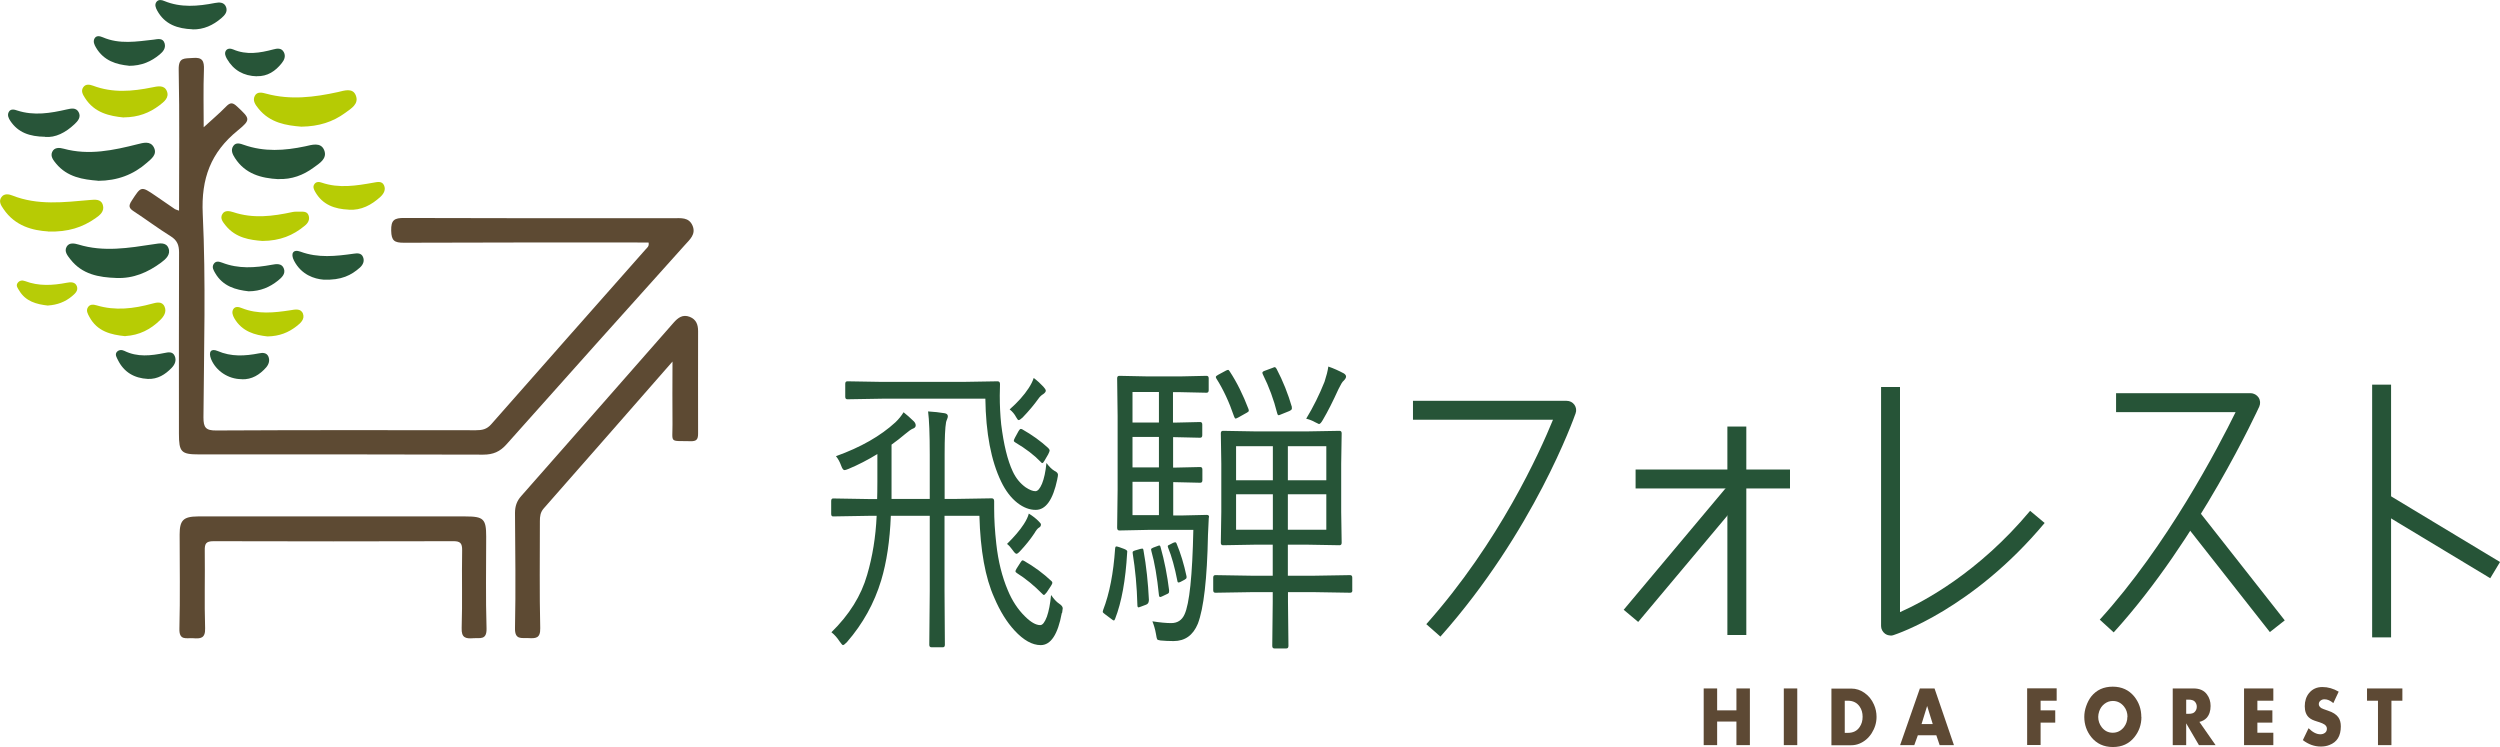 <?xml version="1.0" encoding="UTF-8"?><svg id="_レイヤー_2" xmlns="http://www.w3.org/2000/svg" width="210" height="62.76" viewBox="0 0 210 62.76"><defs><style>.cls-1{fill:#b7cc04;}.cls-2{fill:#b7cc07;}.cls-3{fill:#5d4934;}.cls-4{fill:#285539;}.cls-5{fill:#5d4a33;}.cls-6{fill:#b7cc05;}.cls-7{fill:#275437;}.cls-8{fill:#b7cb04;}.cls-9{fill:#275438;}.cls-10{fill:#b6cb04;}.cls-11{fill:#275538;}.cls-12{fill:#265437;}</style></defs><g id="_レイヤー_1-2"><path class="cls-5" d="m15.04,17.69c0-4,.05-7.92-.03-11.84-.02-1.07.5-.92,1.17-.98.83-.08.98.25.95,1-.06,1.6-.02,3.19-.02,4.82.68-.63,1.31-1.15,1.87-1.73.36-.37.56-.37.94-.01,1.08,1.01,1.18,1.09.05,2.01-2.26,1.84-3.08,4.02-2.94,7,.27,5.69.1,11.4.06,17.1,0,.85.19,1.11,1.08,1.1,7.27-.04,14.53-.03,21.8-.02.52,0,.92-.07,1.3-.51,4.31-4.9,8.64-9.79,12.96-14.68.12-.14.32-.25.25-.58-.3,0-.61,0-.93,0-6.54,0-13.08-.01-19.62.02-.8,0-1.05-.16-1.07-1.01-.02-.9.26-1.08,1.11-1.07,7.53.03,15.06.02,22.59.02.62,0,1.31-.11,1.62.64.29.72-.24,1.15-.66,1.62-5,5.57-10,11.14-14.97,16.73-.55.62-1.12.87-1.96.87-7.96-.03-15.92-.02-23.88-.02-1.49,0-1.68-.2-1.68-1.73,0-5.08-.01-10.15.01-15.23,0-.63-.16-1.03-.71-1.37-1.06-.66-2.07-1.42-3.11-2.1-.4-.26-.43-.46-.17-.86.81-1.25.79-1.27,2.02-.43.54.37,1.09.75,1.63,1.12.05.03.12.04.32.12Z"/><path class="cls-5" d="m28,43.38c3.7,0,7.4,0,11.1,0,1.52,0,1.74.21,1.74,1.69,0,2.57-.05,5.14.03,7.71.03,1.01-.55.79-1.11.83-.65.05-1.01-.03-.98-.86.07-2.17,0-4.35.04-6.52.01-.61-.16-.78-.77-.77-6.7.02-13.41.02-20.11,0-.65,0-.75.22-.74.79.03,2.17-.04,4.35.03,6.52.03.86-.39.89-1.01.84-.55-.04-1.18.23-1.15-.8.07-2.63.02-5.27.02-7.91,0-1.2.31-1.51,1.53-1.52,3.8,0,7.6,0,11.39,0Z"/><path class="cls-5" d="m56.49,30.37c-3.72,4.25-7.26,8.3-10.81,12.33-.3.34-.33.69-.33,1.08,0,3-.04,6,.03,8.99.02.87-.4.86-1,.83-.57-.03-1.14.17-1.12-.83.07-3.23.02-6.46,0-9.68,0-.56.15-1.01.53-1.43,4.27-4.84,8.53-9.7,12.79-14.55.37-.42.77-.73,1.37-.49.54.22.69.66.69,1.19,0,2.87-.01,5.73,0,8.6,0,.51-.13.67-.66.65-1.79-.04-1.48.19-1.49-1.43-.02-1.67,0-3.34,0-5.26Z"/><path class="cls-9" d="m8.22,15.18c-1.23-.1-2.56-.29-3.51-1.44-.23-.28-.49-.6-.33-.97.18-.42.64-.37.96-.28,2.13.58,4.17.14,6.23-.38.45-.11,1.05-.3,1.35.26.32.61-.21.97-.59,1.31-1.13.99-2.46,1.5-4.1,1.51Z"/><path class="cls-10" d="m25.31,10.64c-1.23-.1-2.62-.3-3.6-1.52-.26-.32-.51-.67-.31-1.06.2-.4.64-.28.97-.19,2.03.55,4.02.3,6.03-.14.49-.11,1.23-.39,1.49.29.28.72-.39,1.09-.89,1.46-1.04.76-2.21,1.14-3.69,1.16Z"/><path class="cls-8" d="m4.03,19.44c-1.25-.08-2.76-.43-3.74-1.89-.2-.29-.43-.63-.17-.99.23-.33.64-.25.91-.14,2.14.85,4.33.57,6.52.38.41-.03.93-.11,1.09.42.16.53-.25.86-.63,1.12-1.08.75-2.27,1.16-3.97,1.11Z"/><path class="cls-12" d="m9.78,23.35c-1.48-.05-2.88-.3-3.87-1.57-.24-.31-.54-.66-.31-1.06.22-.38.68-.27.99-.18,2.12.65,4.23.29,6.34-.03.45-.07,1.02-.19,1.22.33.21.53-.21.92-.62,1.22-1.11.82-2.33,1.35-3.75,1.29Z"/><path class="cls-7" d="m23.39,15.05c-1.46-.08-2.79-.44-3.65-1.77-.2-.31-.38-.66-.15-1.01.23-.35.61-.2.9-.1,1.71.6,3.41.49,5.15.12.52-.11,1.3-.39,1.59.32.29.72-.4,1.11-.89,1.47-.87.64-1.84,1-2.95.96Z"/><path class="cls-8" d="m10.4,9.87c-1.19-.12-2.46-.38-3.26-1.64-.18-.28-.37-.59-.14-.91.21-.29.54-.22.82-.12,1.64.62,3.29.48,4.96.14.42-.08,1-.24,1.23.3.24.56-.23.91-.62,1.21-.83.63-1.77,1-2.99,1.01Z"/><path class="cls-8" d="m22.04,20.24c-1.02-.08-2.23-.24-3.08-1.29-.22-.28-.51-.6-.28-.97.2-.35.62-.25.91-.16,1.67.56,3.32.35,4.98-.01.19-.04.39-.03.59-.03.3,0,.64-.04.76.31.13.35-.05.66-.32.87-.97.81-2.07,1.27-3.56,1.28Z"/><path class="cls-1" d="m10.53,28.24c-1.2-.12-2.36-.39-3.02-1.62-.14-.26-.31-.54-.11-.83.18-.26.47-.21.72-.14,1.57.47,3.11.28,4.65-.14.34-.09.84-.24,1.05.24.2.44-.05.83-.37,1.14-.8.78-1.74,1.27-2.92,1.34Z"/><path class="cls-4" d="m3.79,11.49c-1.32-.02-2.27-.36-2.92-1.33-.15-.23-.27-.48-.14-.74.15-.31.49-.22.71-.14,1.41.46,2.79.23,4.18-.09.36-.08.76-.17.98.22.24.43-.07.77-.35,1.03-.74.7-1.6,1.14-2.46,1.06Z"/><path class="cls-11" d="m10.82,5.52c-1.02-.1-2.1-.4-2.76-1.53-.14-.24-.25-.49-.13-.74.16-.31.48-.21.7-.12,1.41.61,2.84.36,4.28.2.32-.04.78-.18.92.32.11.4-.13.69-.42.93-.7.58-1.5.95-2.6.95Z"/><path class="cls-4" d="m20.89,24.47c-1.08-.12-2.17-.41-2.82-1.54-.12-.22-.29-.46-.13-.74.18-.3.46-.22.71-.13,1.38.54,2.77.44,4.18.18.37-.07.86-.15,1.02.34.15.43-.19.74-.5.99-.69.55-1.46.89-2.46.9Z"/><path class="cls-11" d="m16.17,2.46c-1.25-.05-2.33-.4-2.97-1.58-.13-.24-.23-.5-.05-.73.17-.21.43-.16.64-.07,1.4.58,2.83.45,4.27.17.36-.07.77-.08.93.34.15.4-.11.69-.39.93-.7.6-1.49.97-2.43.95Z"/><path class="cls-11" d="m27.17,23.49c-.76-.06-1.85-.4-2.47-1.59-.31-.6-.08-.99.54-.76,1.49.55,2.97.38,4.47.17.28-.04.63-.08.78.27.15.35,0,.66-.25.89-.73.65-1.56,1.08-3.06,1.02Z"/><path class="cls-6" d="m29.29,17.61c-1.17-.05-2.19-.4-2.81-1.49-.12-.21-.22-.43-.08-.64.14-.23.41-.22.62-.14,1.46.5,2.91.26,4.37,0,.29-.05.7-.16.87.23.17.38-.04.72-.31.97-.75.68-1.6,1.14-2.66,1.08Z"/><path class="cls-1" d="m22.47,28.26c-1.04-.11-2.14-.4-2.79-1.53-.13-.23-.23-.51-.09-.75.17-.29.5-.19.72-.1,1.35.54,2.71.39,4.09.18.37-.06.87-.18,1.05.29.17.47-.21.8-.55,1.06-.67.52-1.42.83-2.42.85Z"/><path class="cls-4" d="m12.42,31.83c-1.14-.06-2.01-.56-2.52-1.6-.09-.19-.26-.43-.1-.65.16-.21.44-.21.64-.11,1.11.55,2.24.41,3.38.18.3-.06.69-.15.86.26.16.38,0,.72-.26.99-.54.56-1.17.96-2,.93Z"/><path class="cls-4" d="m20.3,31.85c-1.14,0-2.17-.71-2.57-1.69-.24-.61,0-.91.54-.68,1.16.5,2.3.43,3.49.2.29-.06.63-.07.78.26.14.32.05.65-.18.92-.55.62-1.2,1.03-2.06,1Z"/><path class="cls-11" d="m21.58,6.41c-1.11-.03-1.96-.5-2.52-1.47-.11-.2-.22-.44-.1-.66.14-.25.43-.21.62-.13,1.13.49,2.25.3,3.38,0,.3-.08.68-.15.88.23.18.34.04.66-.17.92-.53.67-1.2,1.13-2.11,1.1Z"/><path class="cls-2" d="m4.04,25.67c-.98-.11-1.89-.35-2.43-1.27-.11-.18-.3-.4-.13-.63.15-.21.38-.25.62-.16,1.15.44,2.32.37,3.51.14.31-.06.71-.09.85.3.13.37-.16.62-.41.83-.57.48-1.24.73-2,.78Z"/><path class="cls-12" d="m89.19,51.5c-.33,1.79-.92,2.69-1.77,2.69-.71,0-1.44-.41-2.19-1.22-.66-.71-1.23-1.63-1.71-2.76-.76-1.68-1.17-3.98-1.25-6.88h-2.93v6.3l.03,4.53c0,.14-.06.21-.16.21h-.97c-.12,0-.18-.07-.18-.21l.04-4.53v-6.3h-3.27c-.08,2.08-.35,3.89-.81,5.42-.58,1.92-1.54,3.65-2.87,5.18-.16.17-.28.26-.34.26-.05,0-.14-.11-.29-.32-.19-.29-.41-.55-.68-.76,1.5-1.47,2.5-3.07,3-4.82.45-1.53.72-3.18.8-4.96h-.7l-2.96.05c-.11,0-.16-.07-.16-.21v-1.09c0-.14.06-.21.16-.21l2.96.05h.74c.01-.3.02-.79.02-1.46v-2.32c-.8.49-1.61.91-2.43,1.25-.17.07-.28.1-.33.1-.1,0-.19-.12-.28-.37-.12-.33-.27-.6-.44-.8,2.09-.75,3.75-1.7,5-2.85.27-.26.5-.54.68-.84.27.21.56.47.86.76.11.11.16.23.16.35,0,.13-.09.22-.27.28-.12.05-.33.2-.63.45-.34.29-.71.58-1.13.88v4.56h3.21v-3.72c0-1.73-.05-2.94-.14-3.63.5.03.96.08,1.38.15.19.03.28.12.28.26,0,.06-.02.15-.07.26-.04.1-.07.18-.08.24-.08.43-.12,1.32-.12,2.67v3.77h.97l2.99-.05c.13,0,.2.08.2.23v.61c0,.93.06,1.92.18,2.99.16,1.45.48,2.75.97,3.9.36.87.84,1.6,1.44,2.19.49.49.92.73,1.28.73.2,0,.38-.24.56-.71.16-.46.28-1.07.35-1.82.23.33.45.58.68.73.2.13.3.26.3.39,0,.06-.02.18-.05.37Zm-.38-11.23c-.36,1.71-.96,2.56-1.81,2.56-.52,0-1.02-.19-1.53-.58-.54-.42-1-1.02-1.37-1.79-.85-1.76-1.29-4.08-1.33-6.97h-8.64l-2.95.05c-.12,0-.18-.07-.18-.21v-1.09c0-.14.06-.21.18-.21l2.95.05h6.7l2.97-.05c.13,0,.2.08.2.23-.01.35-.02.67-.02.97,0,.84.04,1.65.12,2.42.21,1.69.53,3.01.97,3.95.27.58.64,1.02,1.09,1.34.32.21.59.32.81.32.2,0,.38-.21.56-.63.17-.42.3-1,.37-1.74.23.31.45.53.67.66.2.09.3.21.3.33,0,.07-.02.19-.06.37Zm-1.37,3.79c0,.12-.06.21-.18.27-.1.06-.23.22-.38.48-.34.51-.73.99-1.15,1.44-.16.18-.28.27-.34.27-.08,0-.18-.1-.32-.3-.17-.24-.33-.42-.48-.53.61-.6,1.08-1.15,1.41-1.66.22-.34.36-.64.42-.89.34.21.62.43.84.66.12.11.18.2.18.26Zm.41-11.26c0,.1-.07.2-.21.3-.17.1-.31.24-.42.4-.35.49-.79,1.02-1.33,1.58-.16.14-.26.21-.32.21s-.12-.08-.21-.24c-.14-.27-.33-.49-.55-.66.67-.59,1.21-1.19,1.6-1.79.2-.31.34-.59.42-.85.32.24.58.48.8.72.14.15.21.26.21.33Zm.22,4.86c.07.07.1.13.1.18s-.04.16-.12.32l-.32.55c-.07.13-.13.19-.18.19-.03,0-.09-.04-.15-.12-.53-.55-1.23-1.09-2.11-1.61-.09-.05-.13-.1-.13-.15s.04-.15.11-.28l.29-.53c.07-.12.13-.18.19-.18.03,0,.07.01.13.04.81.46,1.54.98,2.19,1.58Zm.24,11.13c.06.07.09.12.09.17s-.04.13-.12.26l-.35.53c-.12.15-.2.23-.24.23-.03,0-.08-.03-.14-.1-.69-.7-1.4-1.28-2.13-1.74-.08-.05-.12-.1-.12-.15s.03-.13.1-.24l.32-.5c.07-.12.13-.18.18-.18.03,0,.08.02.13.05.84.48,1.6,1.04,2.29,1.69Z"/><path class="cls-12" d="m94.68,46.44c-.13,2.28-.46,4.13-1.01,5.54-.03.09-.07.14-.11.14-.04,0-.1-.04-.2-.12l-.56-.42c-.11-.08-.17-.14-.17-.19,0-.03.01-.08.03-.14.54-1.39.87-3.11,1.01-5.17.01-.12.05-.18.1-.18.04,0,.12.02.25.06l.41.15c.17.07.26.14.26.21,0,.03,0,.06-.01.12Zm6.86-2.99l-.07,1.48c-.07,3.69-.36,6.18-.85,7.46-.4.97-1.08,1.46-2.04,1.46-.41,0-.78-.02-1.1-.05-.15-.02-.24-.05-.28-.1-.03-.05-.06-.2-.1-.45-.07-.41-.18-.76-.3-1.06.64.1,1.17.15,1.58.15.52,0,.9-.24,1.12-.73.41-.88.66-3.25.74-7.1h-3.77l-2.45.05c-.12,0-.18-.08-.18-.23l.04-3.19v-6.17l-.04-3.19c0-.14.06-.21.18-.21l2.45.05h2.63l2.25-.05c.12,0,.18.07.18.21v1c0,.14-.06.21-.18.21l-2.25-.05h-.57v2.56h.16l2.12-.05c.12,0,.18.07.18.21v.9c0,.14-.06.21-.18.21l-2.16-.05h-.11v2.56h.09l2.19-.05c.12,0,.18.07.18.21v.9c0,.14-.06.21-.18.21l-2.16-.05h-.11v2.8h.68l2.14-.05c.13,0,.19.06.19.17,0,.02,0,.04-.01.06Zm-4.19-7.96v-2.56h-2.22v2.56h2.22Zm0,3.77v-2.56h-2.22v2.56h2.22Zm0,4.01v-2.8h-2.22v2.8h2.22Zm-.85,7.17c0,.17-.07.29-.22.35l-.48.18c-.08.03-.14.05-.17.05-.06,0-.09-.07-.09-.21-.04-1.55-.18-2.99-.39-4.3,0-.05-.01-.09-.01-.12,0-.06.07-.11.2-.15l.44-.13c.08-.02.14-.03.17-.03.05,0,.09.05.1.14.24,1.32.39,2.73.46,4.21Zm1.7-.81v.09c0,.08-.06.14-.19.19l-.38.18c-.08.04-.14.06-.18.06-.05,0-.09-.06-.1-.17-.15-1.49-.36-2.73-.64-3.71-.01-.06-.02-.1-.02-.13,0-.04.06-.09.18-.14l.35-.13c.07-.03.13-.05.16-.05.05,0,.09.05.11.15.32,1.13.56,2.35.72,3.65Zm1.47-1.2v.09c0,.06-.06.12-.17.18l-.34.18c-.07.03-.13.05-.16.05-.05,0-.09-.04-.1-.13-.22-1.14-.48-2.07-.78-2.8-.02-.05-.03-.09-.03-.12,0-.05.06-.1.18-.14l.27-.14c.08-.03.14-.05.18-.05.04,0,.09.04.12.13.33.79.61,1.7.83,2.74Zm13.93,1.15c0,.14-.06.21-.18.21l-3.01-.05h-2.22v.81l.04,3.7c0,.15-.06.22-.18.22h-1c-.12,0-.18-.07-.18-.22l.04-3.7v-.81h-1.79l-3.03.05c-.12,0-.18-.07-.18-.21v-1.06c0-.14.06-.21.18-.21l3.03.05h1.79v-2.61h-1.33l-2.85.05c-.12,0-.18-.07-.18-.21l.04-2.6v-4.03l-.04-2.56c0-.14.06-.21.18-.21l2.85.05h4.09l2.85-.05c.12,0,.18.07.18.21l-.04,2.56v4.03l.04,2.6c0,.14-.06.21-.18.21l-2.85-.05h-1.49v2.61h2.22l3.01-.05c.12,0,.18.07.18.21v1.06Zm-8.72-15.2s.02.08.02.12c0,.06-.07.12-.21.19l-.66.37c-.13.07-.21.1-.24.1-.04,0-.09-.06-.13-.18-.41-1.21-.91-2.28-1.49-3.19-.03-.05-.04-.09-.04-.13,0-.05.07-.11.2-.18l.65-.35c.08-.04.14-.06.18-.06s.08.04.13.12c.6.91,1.13,1.98,1.59,3.19Zm2.04,5.96v-2.86h-3.09v2.86h3.09Zm0,4.16v-2.98h-3.09v2.98h3.09Zm1.58-10.28s.02.08.02.1c0,.07-.07.14-.22.21l-.67.27c-.12.05-.19.08-.22.08-.06,0-.1-.06-.13-.18-.28-1.12-.68-2.21-1.2-3.25-.03-.06-.04-.11-.04-.14,0-.07.08-.13.24-.18l.62-.23c.09-.04.15-.06.18-.06.04,0,.09.05.15.14.54,1.03.97,2.11,1.3,3.25Zm2.91,6.12v-2.86h-3.23v2.86h3.23Zm0,4.16v-2.98h-3.23v2.98h3.23Zm1.66-12.87c0,.1-.07.22-.2.35-.1.07-.24.3-.44.71-.46,1.01-.89,1.87-1.31,2.58-.13.23-.24.35-.33.35l-.31-.15c-.26-.15-.52-.24-.76-.3.6-.99,1.11-2.02,1.54-3.1.16-.49.27-.91.32-1.28.44.15.88.35,1.31.58.12.08.18.17.18.27Z"/><path class="cls-12" d="m121,53.48l-1.19-1.05c6.14-6.91,9.53-14.45,10.64-17.17h-11.76v-1.59h12.91c.26,0,.5.12.65.33.15.21.19.48.1.72-.14.4-3.52,9.94-11.36,18.76Z"/><rect class="cls-12" x="137.39" y="39.44" width="12.97" height="1.59"/><rect class="cls-12" x="145.1" y="35.83" width="1.59" height="17.51"/><rect class="cls-12" x="134.52" y="45.63" width="13.85" height="1.59" transform="translate(14.98 124.96) rotate(-50.01)"/><path class="cls-12" d="m158.81,53.38c-.17,0-.33-.05-.47-.15-.2-.15-.33-.39-.33-.64v-20.08h1.59v18.91c2-.89,6.59-3.32,10.93-8.51l1.22,1.02c-6.05,7.24-12.43,9.33-12.7,9.42-.08.03-.16.04-.24.04Z"/><path class="cls-12" d="m177.55,53.12l-1.17-1.07c5.65-6.21,9.95-14.46,11.41-17.43h-10.04v-1.59h11.3c.27,0,.52.14.67.36.15.23.17.51.06.76-.05.11-5.08,11.11-12.22,18.96Z"/><rect class="cls-12" x="186.81" y="41.93" width="1.59" height="11.93" transform="translate(10.53 126.23) rotate(-38.18)"/><rect class="cls-12" x="199.26" y="32.31" width="1.59" height="21.23"/><rect class="cls-12" x="204.03" y="39.45" width="1.59" height="11.14" transform="translate(60.5 197.17) rotate(-58.91)"/><path class="cls-3" d="m146.99,62.59h-1.13v-1.98h-1.62v1.98h-1.13v-4.76h1.13v1.84h1.62v-1.84h1.13v4.76Z"/><path class="cls-3" d="m150.97,62.59h-1.13v-4.76h1.13v4.76Z"/><path class="cls-3" d="m157.63,60.21c0,.5-.14.95-.41,1.38-.27.42-.62.71-1.04.88-.22.09-.45.13-.68.13h-1.66v-4.76h1.66c.41,0,.78.12,1.13.37.34.24.6.56.78.97.15.33.22.68.22,1.04Zm-1.17,0c0-.33-.08-.62-.25-.86-.22-.32-.55-.49-.99-.49h-.26v2.7h.26c.44,0,.77-.16.99-.49.17-.25.25-.53.25-.86Z"/><path class="cls-3" d="m164.13,62.59h-1.2l-.28-.83h-1.55l-.3.83h-1.19l1.66-4.76h1.23l1.63,4.76Zm-1.78-1.77l-.47-1.52-.47,1.52h.94Z"/><path class="cls-3" d="m172.76,58.86h-1.35v.81h1.23v1.03h-1.23v1.88h-1.13v-4.76h2.48v1.03Z"/><path class="cls-3" d="m179.88,60.22c0,.65-.2,1.21-.59,1.7-.45.56-1.05.83-1.81.83s-1.36-.28-1.81-.83c-.39-.49-.59-1.06-.59-1.7,0-.3.05-.6.16-.91.11-.31.25-.58.42-.8.45-.56,1.05-.83,1.81-.83s1.36.28,1.81.83c.39.49.59,1.06.59,1.71Zm-1.17,0c0-.34-.1-.63-.29-.87-.25-.31-.56-.47-.94-.47-.26,0-.49.08-.7.24-.21.16-.36.37-.45.64-.05.15-.08.31-.08.46,0,.32.1.61.29.86.24.31.55.47.93.47s.69-.16.94-.47c.19-.25.29-.54.29-.87Z"/><path class="cls-3" d="m186.11,62.59h-1.4l-1.07-1.83v1.83h-1.13v-4.76h1.75c.51,0,.89.17,1.13.51.2.27.3.59.3.96,0,.42-.11.76-.34,1.01-.15.16-.35.27-.6.33l1.36,1.95Zm-1.58-3.23c0-.17-.06-.31-.17-.43-.11-.11-.28-.16-.51-.16h-.21v1.19h.21c.24,0,.41-.05.51-.16.11-.12.17-.26.17-.43Z"/><path class="cls-3" d="m190.96,62.59h-2.46v-4.76h2.46v1.03h-1.34v.81h1.26v1.03h-1.26v.85h1.34v1.03Z"/><path class="cls-3" d="m196.63,61.01c0,.81-.32,1.33-.96,1.57-.22.09-.47.13-.72.13-.54,0-1.04-.18-1.51-.54l.48-1c.34.34.67.51.99.51.15,0,.27-.04.37-.11.12-.08.18-.2.18-.36,0-.14-.07-.26-.2-.35-.1-.07-.26-.14-.49-.21-.28-.09-.46-.15-.53-.19-.11-.05-.21-.12-.29-.19-.23-.21-.35-.52-.35-.95s.12-.81.36-1.1c.28-.34.65-.51,1.12-.51s.92.13,1.37.39l-.45.96c-.25-.21-.49-.32-.74-.32-.12,0-.23.03-.32.1-.11.08-.16.18-.16.31s.07.23.21.33c.06.04.25.11.57.22.4.13.68.31.85.54.15.2.22.46.22.77Z"/><path class="cls-3" d="m201.81,58.86h-.93v3.73h-1.13v-3.73h-.92v-1.03h2.97v1.03Z"/></g></svg>